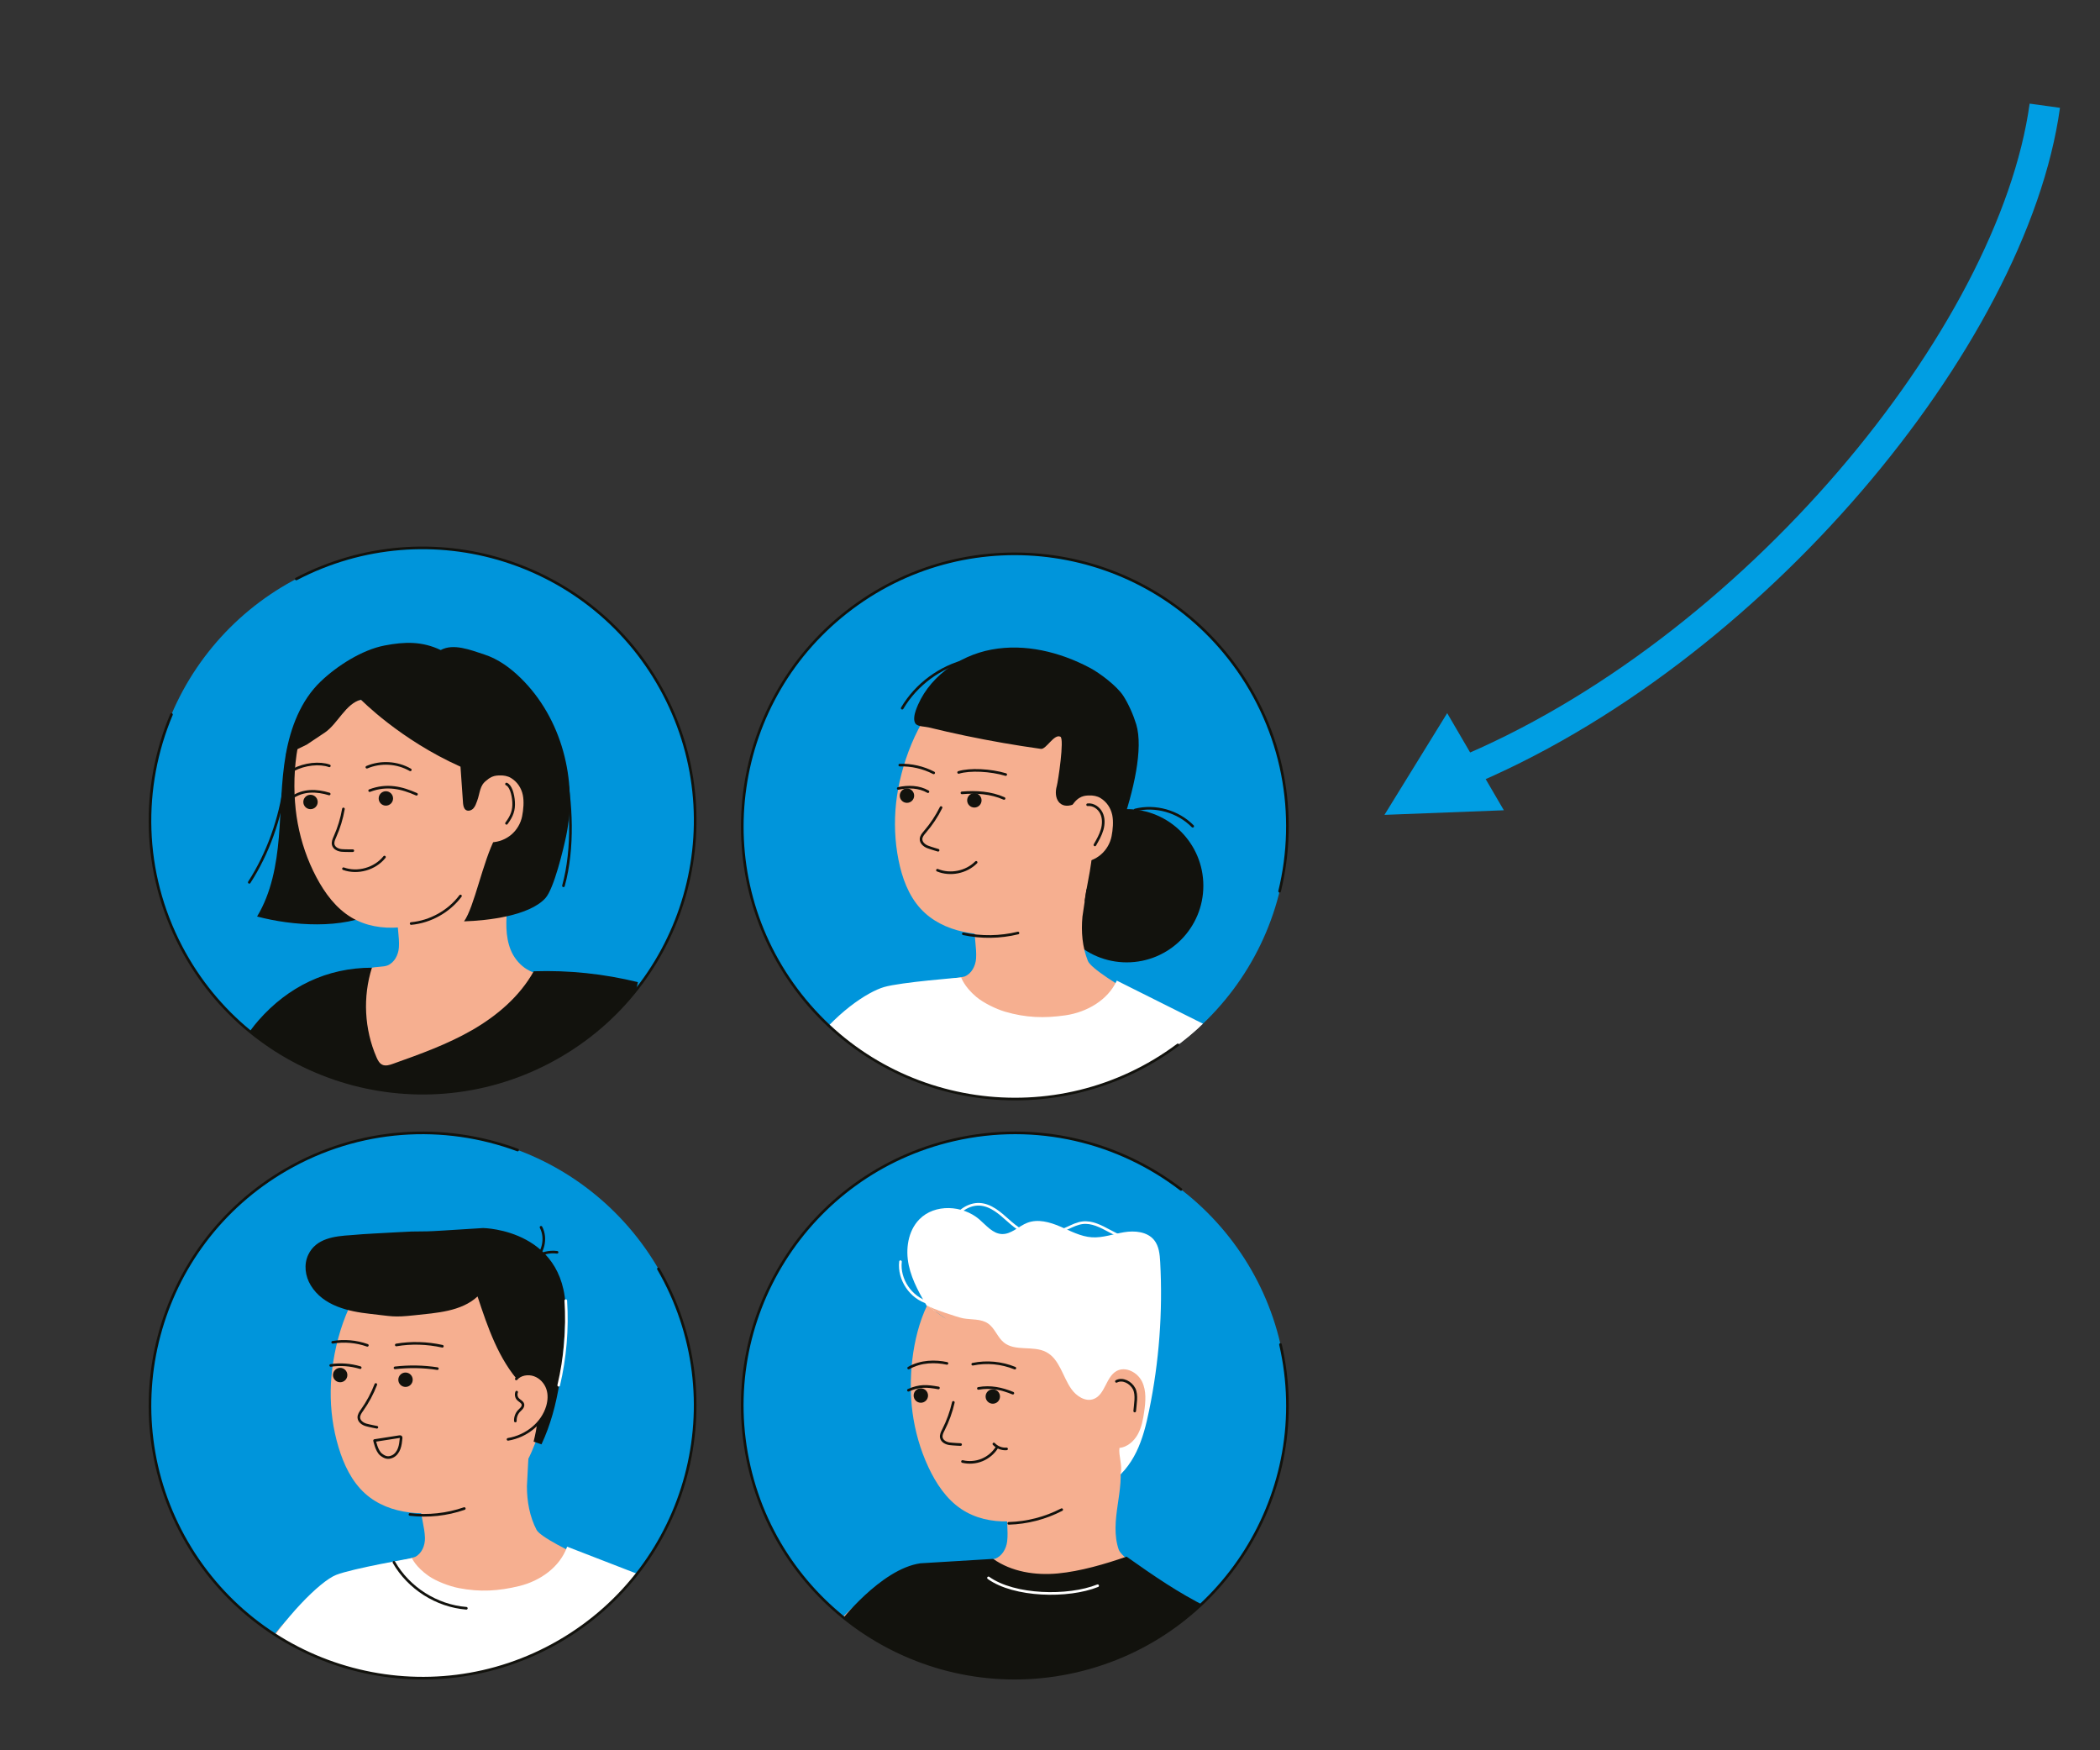 <?xml version="1.0" encoding="UTF-8"?>
<svg xmlns="http://www.w3.org/2000/svg" xmlns:xlink="http://www.w3.org/1999/xlink" id="a" viewBox="0 0 480 400" width="480" height="400">
  <rect x="0" y="0" width="480" height="400" fill="#333333" stroke="none"/>
  <defs>
    <clipPath id="b">
      <circle cx="96.588" cy="187.522" r="62.297" fill="none" stroke-width="0"></circle>
    </clipPath>
    <clipPath id="c">
      <circle cx="231.967" cy="188.872" r="62.297" fill="none" stroke-width="0"></circle>
    </clipPath>
    <clipPath id="d">
      <circle cx="96.588" cy="321.212" r="62.297" fill="none" stroke-width="0"></circle>
    </clipPath>
    <clipPath id="e">
      <circle cx="231.967" cy="321.212" r="62.297" fill="none" stroke-width="0"></circle>
    </clipPath>
  </defs>
  <circle cx="96.588" cy="187.522" r="62.297" fill="#0095db" stroke-width="0"></circle>
  <circle cx="96.588" cy="321.212" r="62.297" fill="#0095db" stroke-width="0"></circle>
  <circle cx="231.967" cy="188.872" r="62.297" fill="#0095db" stroke-width="0"></circle>
  <g clip-path="url(#b)">
    <path d="m65.311,172.5c-1.09,6.217-1.044,12.57-1.577,18.859-.533,6.289-1.709,12.692-4.971,18.095,8.077,2.144,19.62,2.948,27.021-.932l-2.838-17.412-4.022-14.162-3.058-6.615-3.592-2.493-3.422-2.294-3.541,6.954" fill="#12120d" stroke-width="0"></path>
    <path d="m91.177,216.518c-.12,1.712-1.024,3.481-2.615,4.125-.895.362-2.881.271-3.795.581,0,0-2.626,4.325-3.104,7.158-.553,3.274-.968,7.058,1.255,9.525,1.829,2.03,3.347,7.352,6.078,7.251,9.329-.344,19.434-9.778,27.666-14.182,3.577-1.913,7.592-4.449,7.995-8.485-3.403.465-6.62-2.195-7.912-5.377-1.292-3.182-1.092-6.751-.771-10.171s.735-6.929-.177-10.24c-.068-.249-14.631,7.34-15.893,8.13-2.519,1.576-5.022,3.235-7.366,5.064-.704.549-1.556-.677-1.659-.155-.236,1.203.467,4.383.299,6.775v-0Z" fill="#f6af90" stroke-width="0"></path>
    <path d="m71.693,160.47c-4.665,7.95-5.14,19.559-3.644,27.666.793,4.298,2.219,8.482,4.269,12.344,1.932,3.638,4.477,7.09,8.014,9.2,3.261,1.946,7.042,2.557,10.845,2.267,3.19-.243,6.396-1.12,9.324-2.375,2.439-1.046,18.92-13.323,21.097-14.847l-8.604-27.294-18.376-7.991-22.924,1.029h-0Z" fill="#f6af90" stroke-width="0"></path>
    <path d="m78.498,184.866c-.376,2.191-1.029,4.334-1.938,6.363-.264.588-.555,1.232-.383,1.853.223.804,1.137,1.214,1.969,1.28s2.5.047,2.5.047" fill="none" stroke="#12120d" stroke-linecap="round" stroke-linejoin="round" stroke-width=".6"></path>
    <path d="m66.696,182.301c2.586-1.853,5.741-1.716,8.552-.85" fill="none" stroke="#12120d" stroke-linecap="round" stroke-linejoin="round" stroke-width=".6"></path>
    <path d="m72.618,183.28c0,.909-.737,1.645-1.645,1.645s-1.645-.737-1.645-1.645.737-1.645,1.645-1.645,1.645.737,1.645,1.645Z" fill="#12120d" stroke-width="0"></path>
    <path d="m84.491,180.683c3.964-1.502,7.371-.652,10.705.832" fill="none" stroke="#12120d" stroke-linecap="round" stroke-linejoin="round" stroke-width=".6"></path>
    <path d="m89.844,182.471c0,.909-.737,1.645-1.645,1.645s-1.645-.737-1.645-1.645.737-1.645,1.645-1.645,1.645.737,1.645,1.645Z" fill="#12120d" stroke-width="0"></path>
    <path d="m75.281,175.024c-1.042-.388-2.49-.517-3.98-.353s-3.008.618-4.173,1.248" fill="none" stroke="#12120d" stroke-linecap="round" stroke-linejoin="round" stroke-width=".6"></path>
    <path d="m83.856,175.335c3.163-1.348,6.954-1.118,9.93.603" fill="none" stroke="#12120d" stroke-linecap="round" stroke-linejoin="round" stroke-width=".6"></path>
    <path d="m78.507,198.53c3.264,1.166,7.209.045,9.373-2.663" fill="none" stroke="#12120d" stroke-linecap="round" stroke-linejoin="round" stroke-width=".6"></path>
    <path d="m112.753,180.068c1.166-.092,2.267.781,2.677,1.876s.226,2.342-.247,3.411-1.211,1.996-1.94,2.91" fill="none" stroke="#12120d" stroke-linecap="round" stroke-linejoin="round" stroke-width=".6"></path>
    <path d="m105.255,175.215c-13.866-6.201-22.758-15.326-22.758-15.326-3.519.96-5.266,5.46-8.19,7.488-.197.137-4.212,2.808-4.212,2.808l-4.785,2.316c1.09-6.217,3.454-12.442,8.026-16.793,3.762-3.582,9.442-7.198,14.543-8.183,4.64-.895,8.592-.996,12.858,1.036,2.907-1.597,6.864-.003,10.016,1.031s5.901,3.051,8.272,5.371c9.349,9.148,13.064,23.356,10.368,36.155-.602,2.861-2.767,11.986-4.736,14.148-3.673,4.032-13.138,5.127-18.59,5.298,2.359-3.298,4.243-13.573,7.199-19.202,1.955-3.723,5.56-2.95,5.85-5.616.305-2.806.045-6.163-2.343-7.668-1.647-1.039-3.891-.785-5.523.277s-1.509,2.879-2.195,4.701c-.225.598-.425,1.23-.861,1.697s-1.198.707-1.723.344c-.463-.319-.567-.947-.631-1.505" fill="#12120d" stroke-width="0"></path>
    <path d="m65.068,179.182c-.907,7.668-3.878,15.992-8.094,22.461" fill="none" stroke="#12120d" stroke-linecap="round" stroke-linejoin="round" stroke-width=".6"></path>
    <path d="m128.966,175.226c1.654,8.054,2.21,18.54-.178,27.211" fill="none" stroke="#12120d" stroke-linecap="round" stroke-linejoin="round" stroke-width=".6"></path>
    <path d="m110.263,179.6c1.494-2.393,3.095-2.361,3.978-2.389s1.791.123,2.547.579c1.416.856,2.369,2.256,2.709,3.876.313,1.492.143,3.369-.151,4.865-.318,1.617-1.194,3.118-2.446,4.19s-2.869,1.708-4.516,1.774" fill="#f6af90" stroke-width="0"></path>
    <path d="m85.012,221.156c-2.116,6.656-1.736,14.074,1.05,20.478.291.669.655,1.377,1.315,1.688.757.357,1.646.079,2.435-.203,6.187-2.207,12.413-4.432,18.106-7.71,5.693-3.278,10.883-7.704,14.083-13.441,8.065-.264,15.97.571,23.809,2.484-2.271,11.203-11.189,20.171-21.443,25.221s-21.796,6.75-33.153,8.04c-7.65.869-15.367,1.584-23.039.937-4.287-.361-8.859-1.314-11.792-4.462-2.643-2.837-3.446-7.068-2.704-10.874.742-3.806,2.865-7.223,5.424-10.136,6.776-7.714,15.642-12.024,25.909-12.023l0.0 0Z" fill="#12120d" stroke-width="0"></path>
  </g>
  <path d="m67.718,132.318c30.488-15.945,68.129-4.155,84.074,26.333,15.945,30.488,4.155,68.129-26.333,84.074-30.488,15.945-68.129,4.155-84.074-26.333-8.969-17.149-9.162-36.562-2.189-53.104" fill="none" stroke="#12120d" stroke-linecap="round" stroke-linejoin="round" stroke-width=".6"></path>
  <g clip-path="url(#c)">
    <circle cx="257.541" cy="202.422" r="17.511" fill="#12120d" stroke-width="0"></circle>
    <path d="m237.548,211.617c-2.522.837-5.132,1.414-7.769,1.718-3.164.364-6.487.287-9.613-.393-3.727-.811-7.175-2.479-9.742-5.276-2.785-3.034-4.236-7.071-5.046-11.109-.86-4.287-1.028-8.704-.558-13.049.887-8.197,4.665-19.184,11.41-25.466,6.552-6.102,19.95-8.092,27.846-3.872,7.896,4.22,12.413,11.867,12.545,20.82.085,5.772-1.898,11.225-3.336,16.816-1.272,4.946-4.343,11.442-7.34,14.68-2.501,2.702-4.903,3.973-8.397,5.132v0Z" fill="#f6af90" stroke-width="0"></path>
    <path d="m223.105,219.035c-.12,1.712-1.024,3.481-2.615,4.125-.648.262-10.232,1.497-15.825,2.277-2.562.357-4.972,1.367-7.017,2.949-4.29,3.318-11.585,9.218-11.922,11.212-.552,3.274,20.515,8.177,22.738,10.643,1.829,2.03,26.46,4.212,29.19,4.111,9.329-.344,25.867,1.928,34.099-2.475,3.577-1.913,4.546-12.738,4.95-16.774-3.403.465-26.737-12.29-28.029-15.472s-1.58-6.71-1.259-10.13l.934-6.351c-.068-.249-15.254,3.409-16.517,4.199-2.519,1.576-5.022,3.235-7.366,5.064-.704.549-1.556-.677-1.659-.155-.236,1.203.467,4.383.299,6.775h0Z" fill="#f6af90" stroke-width="0"></path>
    <path d="m215.1,184.553c-.988,1.992-2.227,3.858-3.678,5.542-.421.488-.885,1.022-.898,1.666-.017.835.742,1.489,1.521,1.79s2.381.761,2.381.761" fill="none" stroke="#12120d" stroke-linecap="round" stroke-linejoin="round" stroke-width=".6"></path>
    <circle cx="207.305" cy="181.833" r="1.645" fill="#12120d" stroke-width="0"></circle>
    <path d="m213.415,176.627c-2.379-1.235-5.076-1.853-7.755-1.777" fill="none" stroke="#12120d" stroke-linecap="round" stroke-linejoin="round" stroke-width=".6"></path>
    <path d="m229.881,177.014c-3.438-1.039-8.195-1.279-10.765-.488" fill="none" stroke="#12120d" stroke-linecap="round" stroke-linejoin="round" stroke-width=".6"></path>
    <circle cx="222.712" cy="182.908" r="1.645" fill="#12120d" stroke-width="0"></circle>
    <path d="m214.268,198.874c2.953,1.214,6.605.472,8.85-1.798" fill="none" stroke="#12120d" stroke-linecap="round" stroke-linejoin="round" stroke-width=".6"></path>
    <path d="m229.498,182.475c-3.005-1.341-6.38-1.552-9.631-1.275" fill="none" stroke="#12120d" stroke-linecap="round" stroke-linejoin="round" stroke-width=".6"></path>
    <path d="m212.105,180.923c-2.008-1.167-4.53-1.232-6.793-.736" fill="none" stroke="#12120d" stroke-linecap="round" stroke-linejoin="round" stroke-width=".6"></path>
    <path d="m220.187,213.403c4.108.882,8.416.821,12.497-.177" fill="none" stroke="#12120d" stroke-linecap="round" stroke-linejoin="round" stroke-width=".6"></path>
    <path d="m237.916,171.142c1.219.17,3.01-3.501,4.463-2.774.946.473-.552,10.325-.819,11.245-.818,2.816.636,5.36,3.686,4.266.944-.339,1.092,1.717,1.913,2.294,1.081.761.812,7.082,2.091,7.417s-1.239,10.343-1.326,12.452c2.936-1.624,15.106-29.575,11.781-40.518-.643-2.115-1.772-4.702-2.985-6.55-1.437-2.187-5.282-5.12-7.594-6.345-6.866-3.639-14.851-5.6-22.49-4.179-7.64,1.422-14.781,6.613-17.329,13.955-.275.791-.648,2.342.034,3.062.56.591,2.137.577,2.906.765,2.79.681,5.592,1.317,8.403,1.905,5.72,1.197,11.48,2.2,17.267,3.006l-0-0Z" fill="#12120d" stroke-width="0"></path>
    <path d="m250.367,232.678c1.359,5.458,2.718,10.916,4.078,16.374" fill="none" stroke="#12120d" stroke-linecap="round" stroke-linejoin="round" stroke-width=".6"></path>
    <path d="m259.464,185.108c4.627-1.154,9.816.312,13.154,3.717" fill="none" stroke="#12120d" stroke-linecap="round" stroke-linejoin="round" stroke-width=".6"></path>
    <path d="m221.066,150.907c-6.146,1.457-11.636,5.501-14.849,10.939" fill="none" stroke="#12120d" stroke-linecap="round" stroke-linejoin="round" stroke-width=".6"></path>
    <path d="m255.269,224.107c-2.053,4.466-6.85,7.214-11.713,7.926-4.864.712-9.12.557-13.836-.829-2.067-.607-4.965-2.021-6.607-3.415-2.761-2.343-3.405-4.406-3.405-4.406,0,0-13.814,1.074-17.63,2.19-3.816,1.117-11.261,5.956-17.311,14.426l32.575,13.961,46.256,1.768,14.798-14.24-2.699-7.166-20.428-10.216v0Z" fill="#fff" stroke-width="0"></path>
    <path d="m244.991,184.181c1.494-2.393,3.095-2.361,3.978-2.389s1.791.123,2.547.579c1.416.856,2.369,2.256,2.709,3.876.313,1.492.143,3.369-.151,4.865-.318,1.617-1.194,3.118-2.446,4.19s-2.869,1.708-4.516,1.774" fill="#f6af90" stroke-width="0"></path>
    <path d="m248.599,183.912c1.288-.15,2.556.713,3.131,1.876s.543,2.55.188,3.798c-.355,1.247-1.009,2.385-1.657,3.508" fill="none" stroke="#12120d" stroke-linecap="round" stroke-linejoin="round" stroke-width=".6"></path>
  </g>
  <path d="m269.236,238.792c-27.57,20.583-66.606,14.919-87.188-12.651-20.583-27.57-14.919-66.606,12.651-87.188,27.57-20.583,66.606-14.919,87.188,12.651,11.578,15.508,14.851,34.644,10.592,52.083" fill="none" stroke="#12120d" stroke-linecap="round" stroke-linejoin="round" stroke-width=".6"></path>
  <g clip-path="url(#d)">
    <path d="m110.815,342.698c-2.432,1.071-4.977,1.89-7.573,2.44-3.116.66-6.432.895-9.608.512-3.787-.457-7.376-1.794-10.195-4.338-3.058-2.759-4.881-6.642-6.067-10.586-1.259-4.188-1.841-8.569-1.781-12.939.113-8.244,2.843-19.537,8.968-26.425,5.949-6.691,19.101-9.93,27.359-6.471s13.473,10.649,14.446,19.549c.627,5.738-.835,11.354-1.742,17.055-.802,5.043-3.249,11.8-5.929,15.305-2.236,2.925-4.508,4.416-7.878,5.899l-0.0 0Z" fill="#f6af90" stroke-width="0"></path>
    <path d="m97.133,351.439c.041,1.716-.692,3.562-2.216,4.352-.62.321-10.046,2.452-15.541,3.754-2.517.596-4.821,1.827-6.709,3.595-3.959,3.706-10.668,10.266-10.816,12.283-.242,3.312,21.192,6.213,23.637,8.46,2.012,1.849,26.738,1.708,29.447,1.351,9.255-1.219,25.934-.51,33.715-5.667,3.382-2.241,3.329-13.108,3.352-17.165-3.344.783-27.773-9.724-29.359-12.771s-2.203-6.532-2.205-9.967l.333-6.41c-.092-.241-14.866,4.827-16.049,5.733-2.36,1.806-4.696,3.693-6.858,5.734-.649.612-1.613-.528-1.666.002-.122,1.219.877,4.32.934,6.717l-.001-0Z" fill="#f6af90" stroke-width="0"></path>
    <path d="m85.899,316.4c-.796,2.075-1.854,4.05-3.141,5.863-.373.526-.785,1.1-.737,1.743.062.832.879,1.413,1.682,1.639s2.443.534,2.443.534" fill="none" stroke="#12120d" stroke-linecap="round" stroke-linejoin="round" stroke-width=".6"></path>
    <circle cx="77.753" cy="314.248" r="1.645" fill="#12120d" stroke-width="0"></circle>
    <path d="m83.967,307.456c-2.526-.897-5.282-1.139-7.926-.696" fill="none" stroke="#12120d" stroke-linecap="round" stroke-linejoin="round" stroke-width=".6"></path>
    <path d="m101.111,307.668c-3.507-.776-7.17-.878-10.533-.294" fill="none" stroke="#12120d" stroke-linecap="round" stroke-linejoin="round" stroke-width=".6"></path>
    <circle cx="92.689" cy="315.317" r="1.645" fill="#12120d" stroke-width="0"></circle>
    <path d="m99.973,312.778c-3.177-.491-6.461-.55-9.69-.175" fill="none" stroke="#12120d" stroke-linecap="round" stroke-linejoin="round" stroke-width=".6"></path>
    <path d="m82.337,312.553c-2.226-.665-4.532-.836-6.75-.503" fill="none" stroke="#12120d" stroke-linecap="round" stroke-linejoin="round" stroke-width=".6"></path>
    <path d="m93.699,346.106c4.173.492,8.456.027,12.426-1.35" fill="none" stroke="#12120d" stroke-linecap="round" stroke-linejoin="round" stroke-width=".6"></path>
    <path d="m125.556,362.461c1.866,5.306,3.732,10.612,5.598,15.918" fill="none" stroke="#12120d" stroke-linecap="round" stroke-linejoin="round" stroke-width=".6"></path>
    <path d="m129.631,353.468c-1.624,4.639-6.142,7.825-10.917,8.991s-9.027,1.412-13.852.475c-2.115-.41-5.132-1.545-6.898-2.779-2.968-2.074-3.804-4.066-3.804-4.066,0,0-13.652,2.366-17.346,3.837-3.694,1.47-12.125,9.971-17.353,18.971l-7.477,11.334,88.91-6.063,13.395-15.567-3.36-6.881-21.297-8.251v0Z" fill="#fff" stroke-width="0"></path>
    <path d="m129.265,301.556c-.561,9.8-1.338,19.644-5.499,28.531l-1.798-.626c.772-3.199,1.51-6.732-.013-9.649-.737-1.412-1.934-2.516-3.006-3.694-5.005-5.492-7.464-12.775-9.794-19.831-3.735,3.464-9.437,3.753-14.345,4.289-4.992.545-5.22.22-10.213-.318-4.997-.539-10.715-1.842-13.554-6.487-1.294-2.118-1.642-4.781-.581-7.025,1.784-3.77,6.049-4.244,9.811-4.479,3.444-.325,6.923-.433,10.375-.649,6.283-.393,4.16.007,10.443-.385,3.113-.195,6.225-.389,9.338-.584,0,0,20.019.242,18.837,20.908l0.0 0Z" fill="#12120d" stroke-width="0"></path>
    <path d="m118.007,315.133c.892-1.094,2.684-1.413,4.134-.901s2.535,1.735,3.003,3.073.375,2.776-.011,4.103c-1.105,3.8-4.722,6.823-9.013,7.532" fill="#f6af90" stroke="#12120d" stroke-linecap="round" stroke-linejoin="round" stroke-width=".6"></path>
    <path d="m123.664,280.476c1.325,2.529.517,5.973-1.794,7.649" fill="none" stroke="#12120d" stroke-linecap="round" stroke-linejoin="round" stroke-width=".6"></path>
    <path d="m127.333,286.194c-1.839-.247-3.768.26-5.249,1.379" fill="none" stroke="#12120d" stroke-linecap="round" stroke-linejoin="round" stroke-width=".6"></path>
    <path d="m90.042,357.039c3.371,5.905,9.772,9.97,16.55,10.508" fill="none" stroke="#12120d" stroke-linecap="round" stroke-linejoin="round" stroke-width=".6"></path>
    <path d="m118.094,318.147c-.219.541-.09,1.206.316,1.626.384.397,1.011.634,1.117,1.176.059.3-.074.608-.262.849s-.43.434-.638.657c-.571.612-.878,1.462-.829,2.298" fill="none" stroke="#12120d" stroke-linecap="round" stroke-linejoin="round" stroke-width=".6"></path>
    <path d="m91.274,328.331c.119-.019.258-.031.343.055.079.08.073.208.062.319-.08.801-.163,1.612-.446,2.365s-.795,1.455-1.525,1.792c-1.004.464-1.732.232-2.602-.45-1.031-.808-1.49-3.198-1.49-3.198l5.658-.883-0.0 0Z" fill="none" stroke="#12120d" stroke-linecap="round" stroke-linejoin="round" stroke-width=".6"></path>
    <path d="m129.324,297.24c.414,6.481-.133,13.023-1.618,19.345" fill="none" stroke="#fff" stroke-linecap="round" stroke-miterlimit="10" stroke-width=".6"></path>
  </g>
  <path d="m150.49,289.979c17.249,29.77,7.099,67.886-22.67,85.135-29.77,17.249-67.886,7.099-85.135-22.67-17.249-29.77-7.099-67.886,22.67-85.135,16.745-9.703,36.132-10.736,52.959-4.485" fill="none" stroke="#12120d" stroke-linecap="round" stroke-linejoin="round" stroke-width=".6"></path>
  <circle cx="231.967" cy="321.212" r="62.297" fill="#0095db" stroke-width="0"></circle>
  <path d="m254.391,317.485c.508-.942,1.71-1.395,2.757-1.17s1.911,1.035,2.361,2.007.525,2.084.387,3.146c-.394,3.04-2.591,5.777-5.475,6.819" fill="none" stroke="#12120d" stroke-linecap="round" stroke-linejoin="round" stroke-width=".6"></path>
  <g clip-path="url(#e)">
    <path d="m212.13,297.7c-3.939-1.111-6.759-5.298-6.307-9.365" fill="none" stroke="#fff" stroke-linecap="round" stroke-linejoin="round" stroke-width=".6"></path>
    <path d="m237.037,282.16c-2.532.152-4.747-1.588-6.637-3.28s-3.96-3.535-6.494-3.658c-2.555-.124-4.908,1.625-6.239,3.81s-1.837,4.758-2.321,7.27" fill="none" stroke="#fff" stroke-linecap="round" stroke-linejoin="round" stroke-width=".6"></path>
    <path d="m240.822,281.567c2.317-.017,4.274-1.823,6.571-2.121,4.377-.569,8.105,4.381,12.463,3.684" fill="none" stroke="#fff" stroke-linecap="round" stroke-linejoin="round" stroke-width=".6"></path>
    <path d="m212.365,299.331c-1.92-3.218-3.87-6.51-4.649-10.176-.779-3.665-.19-7.836,2.435-10.51,3.524-3.589,9.89-3.242,13.703.038,1.59,1.368,3.068,3.263,5.164,3.338,2.143.077,3.803-1.806,5.805-2.575,2.405-.923,5.115-.165,7.483.85s4.705,2.307,7.275,2.47c2.483.158,4.893-.758,7.348-1.162s5.322-.135,6.881,1.803c1.107,1.377,1.283,3.261,1.379,5.026.614,11.357-.241,22.793-2.538,33.932-.666,3.23-1.463,6.464-2.904,9.43s-3.579,5.674-6.439,7.316c.297-4.225-1.704-8.652-4.174-12.091-2.47-3.44-5.693-6.256-8.885-9.039-9.008-7.854-16.316-15.645-27.883-18.651l-0.0 0Z" fill="#fff" stroke-width="0"></path>
    <path d="m230.211,352.259c-.208,1.704-1.201,3.424-2.823,3.986-.66.228-10.295.971-15.921,1.464-2.577.226-5.035,1.11-7.159,2.586-4.454,3.094-12.042,8.613-12.48,10.587-.719,3.242,20.07,9.216,22.164,11.793,1.723,2.12,26.209,5.561,28.941,5.6,9.335.134,25.734,3.25,34.181-.727,3.67-1.728,5.192-12.488,5.802-16.499-3.422.29-26.073-13.643-27.201-16.887s-.745-6.798-.25-10.197c.495-3.398,1.088-6.883.347-10.236-.056-.252-14.987,6.581-16.289,7.306-2.597,1.445-5.181,2.974-7.616,4.681-.731.512-1.52-.756-1.649-.239-.297,1.189.242,4.401-.048,6.782l0.0 0Z" fill="#f6af90" stroke-width="0"></path>
    <path d="m211.905,298.343c-3.583,7.485-4.284,17.237-3.34,24.389.572,4.333,1.782,8.585,3.632,12.546,1.743,3.732,4.109,7.31,7.533,9.598,3.157,2.11,6.902,2.914,10.715,2.819,3.199-.079,6.445-.791,9.433-1.895,2.489-.919,4.889-2.098,7.141-3.508l-2.23-11.527-10.861-17.3-11.956-9.119-6.275-3.293-3.793-2.71 0-0Z" fill="#f6af90" stroke-width="0"></path>
    <path d="m217.909,320.491c-.488,2.169-1.25,4.276-2.261,6.255-.293.574-.618,1.202-.478,1.831.181.815,1.073,1.271,1.901,1.378s2.494.175,2.494.175" fill="none" stroke="#12120d" stroke-linecap="round" stroke-linejoin="round" stroke-width=".6"></path>
    <circle cx="210.479" cy="318.931" r="1.645" fill="#12120d" stroke-width="0"></circle>
    <path d="m214.502,317.193c-2.64-.467-4.302-.606-6.866.526" fill="none" stroke="#12120d" stroke-linecap="round" stroke-linejoin="round" stroke-width=".6"></path>
    <path d="m231.51,318.389c-2.478-1.022-5.078-1.6-7.881-1.09" fill="none" stroke="#12120d" stroke-linecap="round" stroke-linejoin="round" stroke-width=".6"></path>
    <circle cx="226.925" cy="319.153" r="1.645" fill="#12120d" stroke-width="0"></circle>
    <path d="m230.575,348.138c4.2-.116,8.371-1.195,12.1-3.131" fill="none" stroke="#12120d" stroke-linecap="round" stroke-linejoin="round" stroke-width=".6"></path>
    <path d="m227.881,330.773c-.804,1.285-2.019,2.309-3.422,2.884s-2.987.698-4.462.348" fill="none" stroke="#12120d" stroke-linecap="round" stroke-linejoin="round" stroke-width=".6"></path>
    <path d="m216.451,311.581c-2.618-.558-5.934-.558-8.762,1.064" fill="none" stroke="#12120d" stroke-linecap="round" stroke-linejoin="round" stroke-width=".6"></path>
    <path d="m227.169,329.994c.728.795,1.836,1.225,2.909,1.128" fill="none" stroke="#12120d" stroke-linecap="round" stroke-linejoin="round" stroke-width=".6"></path>
    <path d="m227.017,356.259c4.211,2.974,9.64,3.809,14.773,3.327s10.836-2.147,15.705-3.842c6.162,4.34,11.791,8.264,18.547,11.605-5.959,8.248-14.902,14.151-24.494,17.548-9.592,3.397-19.946,4.311-30.097,3.611-13.814-.952-20.504-7.205-29.622-17.626,0,0,9.437-12.319,18.555-13.615l16.633-1.009Z" fill="#12120d" stroke-width="0"></path>
  </g>
  <path d="m292.682,307.262c7.704,33.532-13.233,66.961-46.765,74.665-33.532,7.704-66.961-13.233-74.665-46.765-7.704-33.532,13.233-66.961,46.765-74.665,18.862-4.334,37.691.395,51.927,11.33" fill="none" stroke="#12120d" stroke-linecap="round" stroke-linejoin="round" stroke-width=".6"></path>
  <path d="m256.155,336.647c.455-1.603-.527-4.091-.278-5.739,1.788-.201,3.301-1.519,4.176-3.09s1.211-3.381,1.47-5.161c.339-2.326.549-4.814-.488-6.924s-3.768-3.55-5.821-2.407c-2.455,1.367-2.596,5.396-5.225,6.391-1.891.716-3.97-.654-5.129-2.311-1.985-2.839-2.69-6.86-5.774-8.44-2.966-1.519-7.023-.059-9.618-2.15-1.484-1.196-2.07-3.287-3.644-4.362-1.622-1.108-3.779-.819-5.71-1.177-1.176-.218-7.242-2.236-8.211-2.934l20.484,14.638,14.63,29.311c2.881-1.805,6.862-3.136,9.136-5.646l0.0 0Z" fill="#f6af90" stroke-width="0"></path>
  <path d="m222.339,311.768c3.204-.658,6.601-.341,9.628.898" fill="none" stroke="#12120d" stroke-linecap="round" stroke-linejoin="round" stroke-width=".6"></path>
  <path d="m255.181,315.692c1.427-.754,3.275.229,4.03,1.656s.246,3.733.153,5.119" fill="none" stroke="#12120d" stroke-linecap="round" stroke-linejoin="round" stroke-width=".6"></path>
  <path d="m225.94,360.602c5.889,4.236,18.22,4.495,24.952,1.792" fill="none" stroke="#fff" stroke-linecap="round" stroke-linejoin="round" stroke-width=".6"></path>
  <path d="m265.932,190.564c.218,1.553-.101,3.176-.891,4.531" fill="none" stroke="#12120d" stroke-linecap="round" stroke-linejoin="round" stroke-width=".6"></path>
  <path d="m115.77,179.182c.916.361,1.524,2.244,1.626,4.102s-.339,3.144-1.626,4.874" fill="none" stroke="#12120d" stroke-linecap="round" stroke-linejoin="round" stroke-width=".6"></path>
  <path d="m93.971,211.059c4.416-.41,8.617-2.755,11.284-6.298" fill="none" stroke="#12120d" stroke-linecap="round" stroke-linejoin="round" stroke-width=".6"></path>
  <path d="m467.384,24.161c-7.302,52.8-66.908,125.192-133.815,152.661" fill="none" stroke="#009ee3" stroke-width="7"></path>
  <polygon points="316.448 186.224 330.785 162.978 343.738 185.174 316.448 186.224" fill="#009ee3" stroke-width="0"></polygon>
</svg>
